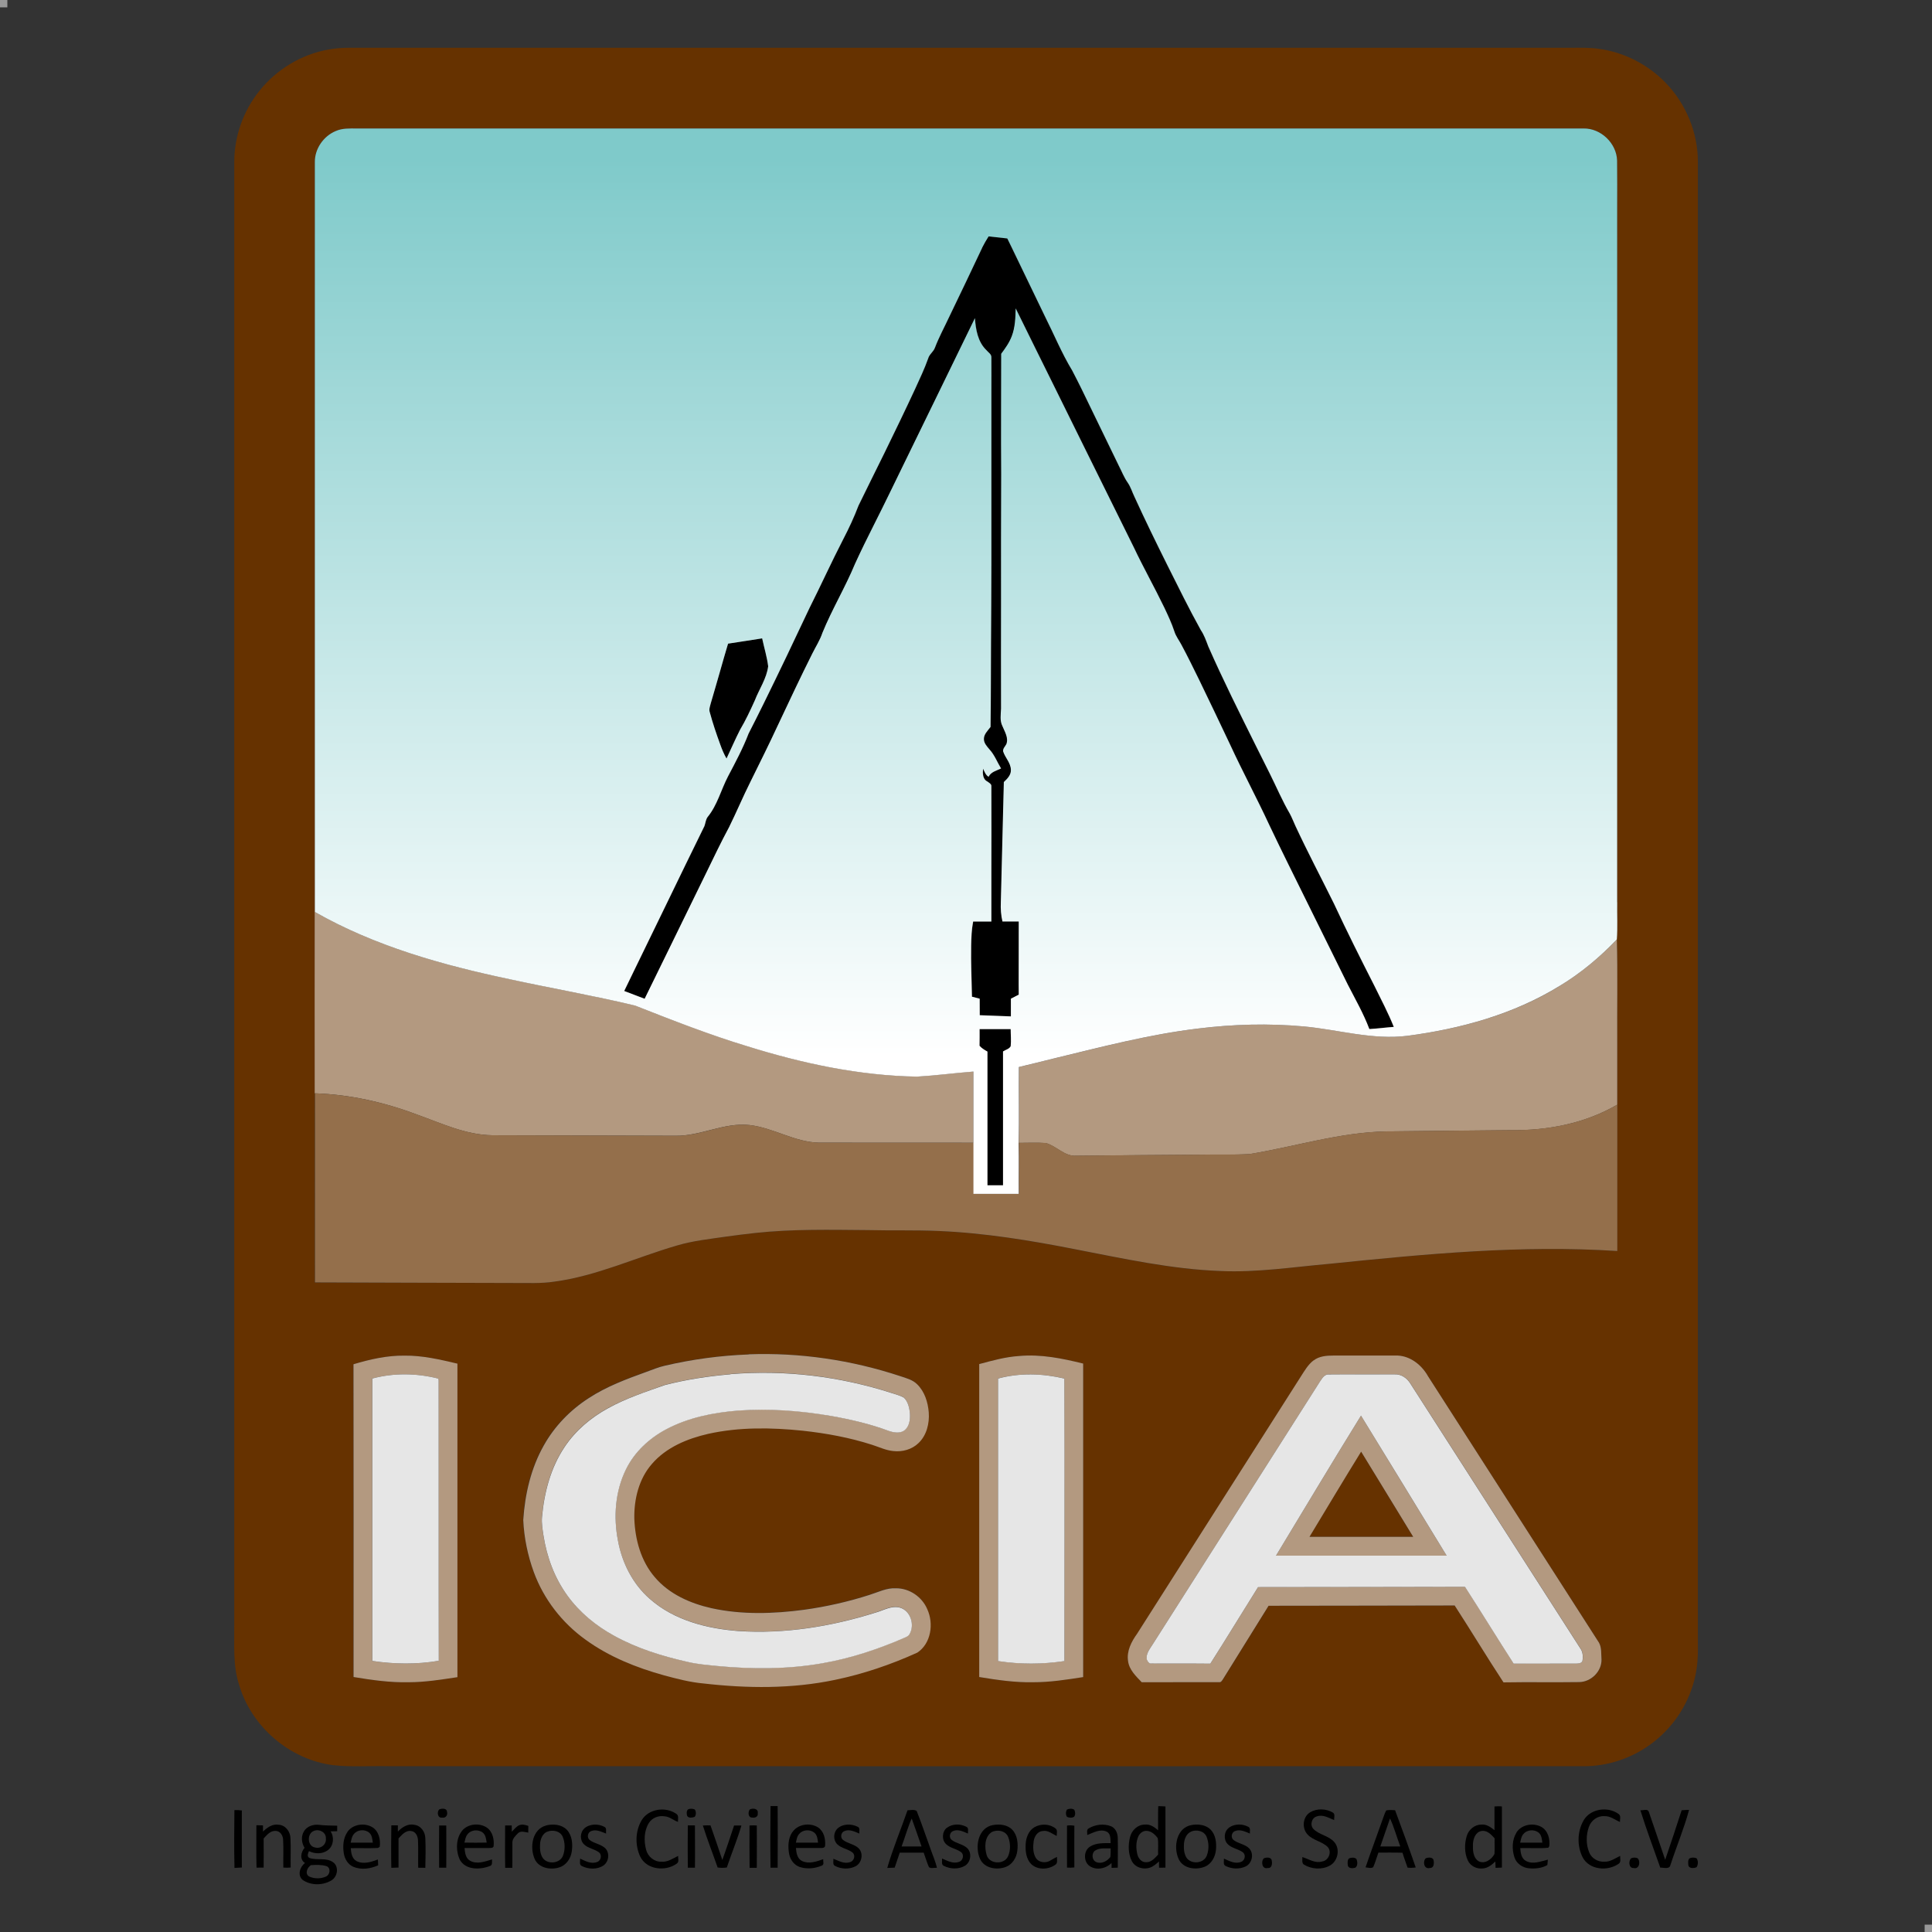 <?xml version="1.0" encoding="UTF-8"?>
<svg xmlns="http://www.w3.org/2000/svg" xmlns:xlink="http://www.w3.org/1999/xlink" id="Capa_2" data-name="Capa 2" viewBox="0 0 263 263">
  <rect x="0" y="0" width="263" height="263" fill="#333333" stroke="none"/>
  <defs>
    <style>
      .cls-1 {
        fill: #663200;
      }

      .cls-2 {
        fill: url(#Degradado_sin_nombre_4);
      }

      .cls-3 {
        fill: #fff;
        isolation: isolate;
        opacity: .5;
      }

      .cls-4 {
        fill: #b39980;
      }

      .cls-5 {
        fill: #946f4b;
      }

      .cls-6 {
        fill: #e6e6e6;
      }
    </style>
    <linearGradient id="Degradado_sin_nombre_4" data-name="Degradado sin nombre 4" x1="131.5" y1="119.15" x2="131.5" y2="241.49" gradientTransform="translate(0 263) scale(1 -1)" gradientUnits="userSpaceOnUse">
      <stop offset="0" stop-color="#fff"></stop>
      <stop offset="1" stop-color="#7fcaca"></stop>
    </linearGradient>
  </defs>
  <g id="ICIA_2025" data-name="ICIA 2025">
    <g id="Layer_18" data-name="Layer 18">
      <g>
        <g>
          <path class="cls-1" d="M44.67,6.75c.98-.18,1.97-.25,2.96-.25h166.2c1.28,0,2.57-.04,3.84.15,3.42.46,6.66,2.13,9.06,4.61,2.78,2.85,4.41,6.8,4.4,10.79v199.68c-.03,1.91.12,3.83-.22,5.72-.59,3.54-2.47,6.84-5.19,9.18-2.69,2.34-6.21,3.73-9.78,3.8-54.33.02-108.66,0-162.98,0-2.54-.06-5.09.14-7.62-.14-5.91-.76-11.12-5.23-12.79-10.94-.87-2.65-.63-5.46-.66-8.19,0-66.37,0-132.74,0-199.11,0-3.49,1.23-6.96,3.42-9.68,2.32-2.91,5.7-4.96,9.37-5.62ZM45.7,17.84c-1.66.69-2.86,2.41-2.84,4.22,0,2.09,0,4.17,0,6.26v5.33c0,3.11,0,6.21,0,9.31v39.76c0,2.91,0,5.83,0,8.74v31.38c0,.43,0,.87,0,1.3,0,8.23-.01,16.46,0,24.69-.02,8.58,0,17.17,0,25.75,9.07.04,18.13.05,27.2.08,1.78-.01,3.58.09,5.35-.18,5.8-.77,11.14-3.3,16.72-4.92,2.17-.65,4.43-.88,6.66-1.21,1.33-.18,2.67-.36,4.01-.5,5.08-.55,10.21-.43,15.32-.39,3.2.09,6.4-.02,9.59.12,6.31.26,12.56,1.29,18.75,2.51,6.5,1.26,13.01,2.69,19.65,2.94,4.97.23,9.91-.55,14.85-.98,13.01-1.33,26.1-2.6,39.18-1.74,0-6.64,0-13.29,0-19.93.01-2.85,0-5.69,0-8.54-.03-4.65.07-9.31-.05-13.96.12-1.67.02-3.38.05-5.06v-21.46c0-4.5,0-9,0-13.5,0-3.69,0-7.37,0-11.05,0-4.5,0-8.99,0-13.49v-10.46c0-3.3,0-6.6,0-9.9,0-3.11,0-6.21,0-9.32,0-1.78,0-3.55,0-5.32,0-2.16.02-4.32-.01-6.47-.07-2.35-2.21-4.4-4.56-4.36-55.66,0-111.32,0-166.98,0-.97,0-1.98-.06-2.89.35ZM101.9,184.36c-3.86.14-7.7.66-11.46,1.53-.85.19-1.65.54-2.47.83-2.71.98-5.44,1.99-7.86,3.58-2.51,1.62-4.65,3.82-6.11,6.43-1.75,3.09-2.58,6.63-2.8,10.16.11,2.42.61,4.83,1.44,7.1,1.35,3.68,3.85,6.9,7.03,9.18,3.2,2.33,6.93,3.82,10.72,4.87,1.77.47,3.55.94,5.37,1.1,5.93.68,11.99.75,17.86-.49,3.87-.8,7.63-2.08,11.22-3.71,1.88-1.24,2.26-3.95,1.36-5.91-.69-1.67-2.41-2.85-4.23-2.85-1.28-.09-2.45.53-3.64.9-2.89.94-5.86,1.61-8.87,2.02-4.18.56-8.48.7-12.63-.21-2.89-.64-5.78-1.92-7.73-4.23-1.88-2.2-2.67-5.13-2.78-7.97-.05-2.63.62-5.39,2.38-7.42,1.95-2.28,4.85-3.47,7.71-4.12,4.2-.93,8.56-.87,12.83-.42,3.2.36,6.38.93,9.45,1.92.96.3,1.88.76,2.89.85,1.23.14,2.54-.21,3.43-1.09,1.11-1.06,1.5-2.68,1.39-4.17-.11-1.39-.55-2.84-1.58-3.83-.62-.62-1.48-.83-2.28-1.1-6.64-2.19-13.67-3.23-20.67-2.97ZM178.83,185.19c-.76.58-1.23,1.43-1.75,2.22-7.43,11.67-14.85,23.33-22.28,35-.77,1.07-1.43,2.34-1.23,3.71.15,1.2,1.07,2.06,1.86,2.89,3.5-.02,7.01,0,10.51-.01.29.07.42-.23.56-.42,2.06-3.33,4.13-6.66,6.2-9.98,8.44-.02,16.88-.01,25.33-.04,2.25,3.47,4.38,7.01,6.65,10.47,3.43-.06,6.87.02,10.3-.04,1.61-.02,3.07-1.44,3.04-3.07-.06-.76.04-1.6-.34-2.29-7.76-12.09-15.53-24.18-23.28-36.28-.84-1.5-2.35-2.72-4.11-2.81-2.92-.02-5.84,0-8.76,0-.93,0-1.93.07-2.69.66ZM48.1,185.72c.03,14.19,0,28.38.01,42.57,2.48.41,4.98.77,7.5.71,2.23,0,4.44-.36,6.64-.69.02-14.23,0-28.45,0-42.68-2.36-.56-4.76-1.12-7.21-1.09-2.37-.03-4.7.5-6.96,1.18ZM133.3,185.69c0,14.2,0,28.4,0,42.6,2.42.4,4.86.76,7.32.71,2.3,0,4.56-.35,6.83-.7.01-14.23,0-28.45,0-42.68-2.84-.7-5.76-1.3-8.71-1.03-1.86.12-3.65.62-5.44,1.1Z"></path>
          <path class="cls-1" d="M178.24,209.21c2.34-3.87,4.67-7.76,7.04-11.61,2.35,3.88,4.74,7.73,7.09,11.6-4.71.01-9.43,0-14.14,0Z"></path>
        </g>
        <g>
          <path d="M133.67,33.69c.26-.52.56-1.03.87-1.52.85.09,1.7.19,2.55.28.2.42.41.83.61,1.25,1.5,3.11,3,6.22,4.5,9.33,1.24,2.46,2.29,5.03,3.72,7.39.44.83.85,1.66,1.27,2.5,1.7,3.49,3.38,6.98,5.08,10.47.4.77.71,1.59,1.21,2.3.41.59.61,1.29.92,1.93,1.44,3.15,2.96,6.26,4.5,9.35,1.48,2.95,2.93,5.91,4.53,8.79.46.68.73,1.46,1.02,2.23,2.01,4.57,4.25,9.04,6.47,13.51.63,1.27,1.27,2.53,1.9,3.8.91,1.82,1.7,3.7,2.73,5.46.29.53.5,1.11.76,1.66,1.66,3.57,3.5,7.05,5.24,10.57,1.76,3.78,3.63,7.51,5.52,11.22.9,1.84,1.87,3.66,2.63,5.57-1.1.08-2.18.23-3.28.29-.79-2.1-1.91-4.05-2.93-6.04-1.85-3.74-3.69-7.47-5.54-11.21-1.72-3.49-3.46-6.96-5.12-10.48-1.72-3.71-3.66-7.31-5.37-11.02-1.38-2.92-2.77-5.83-4.18-8.74-.79-1.61-1.58-3.23-2.43-4.81-.32-.61-.76-1.16-.96-1.82-.37-1.12-.87-2.18-1.37-3.24-1.33-2.76-2.84-5.43-4.15-8.2-2.22-4.5-4.45-8.99-6.67-13.48-1.35-2.75-2.72-5.5-4.07-8.24-1.78-3.6-3.57-7.2-5.34-10.81-.03,1.27-.07,2.58-.53,3.78-.33.88-.88,1.65-1.44,2.4,0,5.45-.04,10.9,0,16.36-.02,5.91-.03,11.82-.02,17.73,0,4.74-.02,9.48,0,14.22-.03.79-.19,1.64.19,2.38.31.76.86,1.6.53,2.45-.16.32-.51.61-.43,1.01.28.85,1.02,1.53,1.05,2.47.04.71-.49,1.23-.96,1.68-.06,1.98-.1,3.96-.15,5.93-.09,3.48-.17,6.96-.26,10.44-.04.88.02,1.76.22,2.61.74,0,1.48,0,2.22,0,0,2.87,0,5.74-.01,8.61,0,.45,0,.9.01,1.35-.36.19-.72.37-1.07.55,0,.8,0,1.6,0,2.41-1.42-.05-2.83-.11-4.24-.16,0-.75,0-1.5-.01-2.25-.35-.09-.7-.18-1.05-.27-.05-2.31-.15-4.63-.11-6.94.02-1.1.06-2.21.27-3.29.83,0,1.65,0,2.48,0,0-2.2,0-4.4,0-6.6,0-3.93.02-7.86,0-11.79.04-.34-.3-.48-.52-.66-.68-.33-.67-1.12-.61-1.76.2.4.34.86.75,1.1.33-.67,1.08-.83,1.7-1.13-.53-.87-.89-1.85-1.59-2.61-.34-.4-.75-.84-.75-1.4,0-.66.52-1.12.88-1.61l.03-.04c.05-3.78.04-7.57.06-11.36.03-3.58.04-7.17.05-10.75,0-1.78,0-3.56,0-5.34,0-2.91,0-5.83,0-8.74v-9.33c-.01-1.59.02-3.17,0-4.76.03-.47-.44-.7-.69-1.02-1.16-1.12-1.44-2.8-1.55-4.34-1.63,3.35-3.27,6.7-4.9,10.06-1.52,3.11-3.04,6.22-4.55,9.33-1.43,2.92-2.84,5.87-4.31,8.77-.88,1.75-1.75,3.5-2.56,5.28-1.33,3.21-3.13,6.19-4.44,9.4-.33,1-.91,1.88-1.37,2.81-1.64,3.27-3.19,6.58-4.75,9.89-1.18,2.55-2.44,5.06-3.68,7.58-1.02,2.03-1.9,4.14-2.91,6.18-1.1,2.04-2.09,4.13-3.11,6.22-1.61,3.29-3.22,6.57-4.82,9.86-1.18,2.42-2.37,4.84-3.56,7.27-.93-.35-1.85-.71-2.78-1.06.42-.86.83-1.72,1.25-2.58,1.52-3.13,3.04-6.27,4.57-9.4,1.7-3.49,3.38-6.99,5.1-10.47.15-.41.17-.87.43-1.23,1.33-1.62,1.83-3.72,2.79-5.55,1-1.9,2.02-3.8,2.79-5.81.66-1.32,1.35-2.63,1.99-3.96,2.14-4.35,4.23-8.72,6.29-13.11,1.57-3.12,3.01-6.3,4.61-9.4.77-1.48,1.48-3,2.07-4.56,1.16-2.4,2.36-4.77,3.53-7.16,1.42-2.91,2.83-5.82,4.19-8.75.62-1.36,1.26-2.7,1.76-4.11.16-.59.73-.92.93-1.49.55-1.44,1.29-2.79,1.94-4.19,1.51-3.14,3.02-6.27,4.5-9.43Z"></path>
          <path d="M99.11,87.61c1.55-.22,3.09-.49,4.64-.72.27,1.27.66,2.52.82,3.8-.21,1.67-1.22,3.1-1.82,4.65-.61,1.35-1.24,2.7-2,3.98-.66,1.29-1.23,2.62-1.85,3.93-.35-.61-.62-1.25-.85-1.9-.53-1.45-1.03-2.92-1.43-4.41-.13-.37.02-.75.11-1.11.43-1.43.83-2.88,1.25-4.31.38-1.3.73-2.61,1.13-3.9Z"></path>
          <path d="M133.36,140.09c1.41,0,2.82,0,4.23,0,0,.77.09,1.55,0,2.33-.2.39-.7.49-1.05.72,0,.27,0,.54,0,.81,0,2.91,0,5.83,0,8.74,0,2.89,0,5.78,0,8.67-.71,0-1.41,0-2.12,0,0-2.51,0-5.01,0-7.52,0-2.15,0-4.3,0-6.45,0-1.41,0-2.82,0-4.23-.39-.22-.78-.45-1.08-.79.02-.76,0-1.52.01-2.27Z"></path>
          <path d="M104.89,245.86c.32,0,.65,0,.97,0,.02,2.8.02,5.59,0,8.39-.33,0-.65,0-.97,0-.04-2.8-.03-5.6,0-8.4Z"></path>
          <path d="M157.67,245.87c.32,0,.65.02.98.04,0,2.78,0,5.55,0,8.33-.29,0-.58,0-.87.01,0-.29,0-.57-.01-.85-.36.31-.72.65-1.18.82-.9.34-2.05.02-2.51-.86-.52-1-.52-2.22-.25-3.29.23-.92,1.03-1.69,2.01-1.69.71-.09,1.3.34,1.81.77,0-1.1-.02-2.19.02-3.28ZM154.92,250.08c-.29.72-.28,1.53-.11,2.28.11.58.57,1.18,1.22,1.14.7.02,1.18-.57,1.62-1.03-.03-.75.07-1.51-.05-2.25-.37-.5-.91-1-1.57-.99-.51,0-.94.39-1.11.85Z"></path>
          <path d="M203.46,245.91c.33-.03.66-.04.99,0,0,2.77,0,5.55,0,8.32-.29.01-.58.02-.86.04-.01-.29-.02-.59-.03-.87-.48.45-1.03.92-1.73.95-.81.09-1.65-.32-2.01-1.07-.48-1.03-.48-2.25-.16-3.33.25-.87,1.06-1.57,1.99-1.57.69-.08,1.28.35,1.79.76,0-1.08,0-2.16,0-3.23ZM200.51,251.03c-.03.8,0,1.82.74,2.32.84.47,1.81-.23,2.19-.97.05-.71,0-1.42.02-2.13-.46-.51-1.02-1.13-1.78-1-.82.13-1.14,1.05-1.17,1.78Z"></path>
          <path d="M59.83,246.3c.34-.13,1-.17,1.02.34.13.44-.18.89-.67.79-.63.1-.74-.83-.36-1.13Z"></path>
          <path d="M93.67,246.3c.29-.12.62-.1.91.02.19.28.21.74-.02,1.01-.32.11-.87.21-1.03-.17-.07-.28-.1-.67.15-.86Z"></path>
          <path d="M102.05,246.33c.42-.24,1.22-.13,1.1.5.08.45-.36.68-.75.59-.57.03-.6-.75-.34-1.09Z"></path>
          <path d="M145.25,246.33c.31-.14.7-.17.99.03.15.28.17.66-.01.94-.28.2-.68.16-.98.03-.19-.3-.19-.7,0-1Z"></path>
          <path d="M178.35,246.7c.93-.55,2.16-.5,3.09.04.35.21.14.68.18,1.02-.75-.29-1.52-.79-2.35-.5-.73.18-.98,1.19-.47,1.72.79.8,2.04.9,2.8,1.74.87.94.55,2.63-.57,3.24-1.07.59-2.45.5-3.49-.11-.38-.21-.22-.71-.26-1.05.88.26,1.73.89,2.7.6.89-.12,1.37-1.32.75-1.98-.77-.76-1.97-.88-2.71-1.67-.83-.84-.7-2.44.34-3.05Z"></path>
          <path d="M31.9,246.41c.34-.02.68,0,1.02.04,0,2.59,0,5.18,0,7.77-.33.03-.67.04-1,.06-.06-2.62-.04-5.24-.01-7.86Z"></path>
          <path d="M87.35,247.78c.95-1.57,3.25-1.88,4.71-.87.38.23.21.73.23,1.1-.63-.22-1.15-.72-1.84-.76-.8-.13-1.68.2-2.12.91-.67,1.07-.69,2.44-.38,3.63.23.94,1.11,1.68,2.09,1.64.85.08,1.55-.44,2.28-.79-.04.33.16.8-.18,1.04-1.51,1.11-4.09.87-4.98-.93-.73-1.54-.69-3.49.19-4.97Z"></path>
          <path d="M123.53,246.43c.41,0,.87-.14,1.25.08.66,1.65,1.22,3.35,1.84,5.03.3.91.71,1.78.92,2.72-.35-.03-.79.13-1.08-.08-.29-.64-.47-1.32-.72-1.98-1.09,0-2.18-.01-3.26,0-.22.68-.46,1.36-.69,2.04-.34.02-.68.03-1.01.04.77-2.66,1.85-5.23,2.76-7.85ZM122.74,251.36h2.71c-.44-1.27-.88-2.54-1.34-3.81-.56,1.23-.9,2.55-1.38,3.81Z"></path>
          <path d="M188.73,246.44c.39-.07.78-.04,1.18-.02.96,2.59,1.91,5.18,2.81,7.79-.37.06-.74.07-1.11.03-.23-.68-.49-1.35-.69-2.03-1.09-.04-2.18-.01-3.28-.02-.24.66-.42,1.34-.71,1.99-.32.19-.7.05-1.04.02.78-2.3,1.64-4.56,2.44-6.85.12-.31.21-.64.4-.92ZM189.22,247.54c-.44,1.28-.88,2.55-1.32,3.82h2.72c-.48-1.27-.83-2.59-1.4-3.82Z"></path>
          <path d="M215.58,247.79c.95-1.6,3.32-1.92,4.78-.84.33.25.14.72.16,1.07-.69-.29-1.31-.83-2.11-.79-.95-.07-1.82.59-2.12,1.47-.39,1.1-.4,2.37.04,3.45.32.83,1.21,1.34,2.09,1.28.79.03,1.45-.47,2.13-.79-.03.35.17.85-.22,1.08-1.49,1.04-3.96.84-4.88-.87-.79-1.55-.75-3.55.13-5.05Z"></path>
          <path d="M223.3,246.42c.36.06.99-.25,1.15.22.76,2.17,1.48,4.35,2.23,6.53.77-2.24,1.51-4.49,2.24-6.74.34-.03.67-.05,1.01-.05-.69,2.55-1.72,5-2.54,7.51-.14.63-.93.32-1.38.35-.91-2.6-1.89-5.18-2.71-7.82Z"></path>
          <path d="M35.79,249.34c.57-.56,1.31-1.09,2.16-.94.92.06,1.57.94,1.59,1.82.07,1.33,0,2.67.03,4-.33.04-.67.04-1,.01-.03-1.26.04-2.53-.03-3.79-.02-.55-.37-1.17-.98-1.2-.73-.07-1.23.55-1.67,1.03,0,1.32.02,2.64,0,3.96-.32,0-.65,0-.97.01-.05-1.92-.02-3.85-.02-5.77.3,0,.6,0,.9.02,0,.2,0,.62,0,.83Z"></path>
          <path d="M47.3,249.36c.74-1.04,2.31-1.26,3.38-.63.89.54,1.15,1.71,1.01,2.68-.06.04-.19.11-.25.15-1.23.06-2.46,0-3.69.03.05.64.15,1.42.79,1.76.93.47,1.99.12,2.9-.22.01.26.03.52.04.79-1.04.47-2.27.65-3.35.22-.75-.31-1.21-1.07-1.33-1.85-.15-.98-.09-2.07.5-2.91ZM48.18,249.66c-.29.32-.35.77-.44,1.18,1,0,2.01,0,3.01,0-.07-.47-.09-1-.47-1.34-.58-.52-1.61-.46-2.1.16Z"></path>
          <path d="M54.15,249.34c.58-.6,1.37-1.13,2.25-.93.89.1,1.49.97,1.5,1.83.06,1.34.03,2.68,0,4.02-.32,0-.65,0-.97-.01-.03-1.26.03-2.51-.03-3.77-.03-.53-.31-1.14-.89-1.22-.76-.15-1.3.51-1.76,1,0,1.32,0,2.65,0,3.97-.32.01-.65.02-.98.03-.04-1.93-.02-3.85,0-5.78.29,0,.59,0,.89,0,0,.28,0,.57,0,.85Z"></path>
          <path d="M63.02,249.08c.83-.83,2.27-.94,3.24-.3.82.56,1.04,1.65.93,2.58-.14.27-.48.18-.72.21-1.08,0-2.15,0-3.23,0,.05.63.14,1.38.75,1.73.95.53,2.03.1,2.99-.18-.03.32.11.82-.33.91-1.32.51-3.27.55-4.05-.86-.59-1.28-.56-3,.42-4.09ZM63.63,249.71c-.25.32-.31.73-.41,1.12,1.01.01,2.02.03,3.03,0-.08-.48-.12-1.02-.52-1.35-.6-.49-1.63-.41-2.1.24Z"></path>
          <path d="M70.72,248.45c.4-.15.81-.02,1.2.11,0,.3,0,.6-.01.91-.45-.06-1-.29-1.38.07-.35.35-.79.75-.78,1.29-.01,1.14.02,2.29-.01,3.43-.32,0-.65,0-.97,0-.04-1.92-.01-3.84-.01-5.76.3,0,.6,0,.9,0,0,.21,0,.64.01.85.33-.33.62-.74,1.07-.91Z"></path>
          <path d="M74.35,248.49c.95-.23,2.08-.14,2.8.58.73.77.83,1.92.69,2.93-.12.96-.74,1.9-1.69,2.2-1.19.39-2.82.11-3.37-1.15-.69-1.58-.34-4.05,1.57-4.55ZM74.47,249.35c-.63.28-.91,1.01-.95,1.66-.04.65,0,1.36.37,1.92.65.91,2.32.76,2.74-.3.32-.83.31-1.8-.04-2.62-.36-.78-1.39-.97-2.12-.65Z"></path>
          <path d="M79.55,248.89c.74-.64,1.9-.65,2.73-.2.35.16.17.61.23.91-.64-.23-1.34-.62-2.03-.34-.5.17-.62.92-.19,1.23.61.46,1.43.54,2.02,1.04.74.61.6,1.9-.17,2.42-.85.57-2.02.52-2.92.08-.41-.17-.23-.69-.25-1.02.71.33,1.51.78,2.31.46.55-.17.71-1.01.22-1.34-.61-.44-1.43-.52-1.98-1.04-.61-.57-.58-1.64.03-2.19Z"></path>
          <path d="M107.86,249.42c.73-1.11,2.39-1.35,3.48-.67.81.52,1.06,1.57.98,2.48,0,.31-.35.35-.59.33-1.13,0-2.25,0-3.38,0,.05.66.17,1.46.84,1.78.93.44,1.96.07,2.87-.25-.03.29.18.76-.21.88-.92.39-1.99.49-2.95.19-.78-.25-1.31-.97-1.47-1.75-.19-1-.16-2.13.42-3ZM108.81,249.63c-.31.32-.37.79-.47,1.21,1.01,0,2.01,0,3.02,0-.06-.49-.11-1.06-.54-1.39-.58-.44-1.53-.39-2.02.19Z"></path>
          <path d="M114,248.92c.73-.67,1.89-.68,2.74-.25.39.14.2.63.24.93-.64-.26-1.36-.64-2.05-.33-.45.18-.57.86-.19,1.18.63.51,1.51.57,2.12,1.13.72.68.48,2.02-.39,2.47-.85.44-1.94.4-2.79-.04-.38-.17-.19-.67-.24-.98.72.27,1.47.74,2.26.46.55-.12.8-.91.37-1.29-.62-.52-1.52-.57-2.1-1.15-.57-.56-.54-1.58.03-2.13Z"></path>
          <path d="M128.91,248.81c.74-.56,1.81-.56,2.62-.14.39.15.2.62.24.93-.63-.26-1.32-.63-2.01-.35-.5.17-.62.92-.19,1.23.64.49,1.53.55,2.12,1.13.66.68.44,1.95-.38,2.4-.85.47-1.94.43-2.8,0-.42-.16-.23-.68-.27-1.01.72.3,1.5.76,2.31.45.57-.16.74-1.02.24-1.35-.62-.44-1.44-.52-2-1.06-.63-.6-.55-1.74.13-2.25Z"></path>
          <path d="M135.18,248.44c.9-.16,1.96-.05,2.62.64.72.76.81,1.91.68,2.9-.12.93-.68,1.84-1.58,2.17-1.21.45-2.9.19-3.48-1.09-.75-1.63-.29-4.25,1.75-4.62ZM134.99,249.41c-.99.65-.98,2.08-.68,3.11.36,1.25,2.35,1.35,2.9.21.38-.83.36-1.83.03-2.67-.35-.86-1.5-1.06-2.26-.65Z"></path>
          <path d="M140.81,248.74c.87-.51,2.07-.48,2.87.16.33.23.15.68.17,1.02-.62-.27-1.17-.8-1.9-.67-.72.05-1.15.74-1.24,1.4-.1.75-.11,1.59.29,2.26.37.6,1.21.73,1.82.45.36-.19.7-.42,1.07-.58-.04.35.14.86-.25,1.08-.95.67-2.42.72-3.28-.12-.68-.71-.79-1.77-.74-2.7.05-.87.39-1.82,1.17-2.29Z"></path>
          <path d="M148.21,248.89c.89-.53,2.05-.67,3.02-.29.65.26.94.99.93,1.65.03,1.33,0,2.66,0,3.99-.28,0-.56.02-.84.03,0-.17,0-.5-.01-.66-.78.77-2.08,1.05-3.01.39-.83-.61-.8-2.07.08-2.62.83-.54,1.87-.47,2.81-.48-.04-.53.04-1.26-.52-1.55-.91-.44-1.83.13-2.67.45.04-.3-.14-.73.2-.9ZM149.11,251.89c-.55.35-.5,1.31.1,1.58.71.32,1.5-.11,1.94-.67.06-.39.03-.79.04-1.18-.69.02-1.46-.11-2.08.28Z"></path>
          <path d="M162.19,248.44c.9-.16,1.95-.05,2.62.63.68.71.8,1.77.72,2.71-.08.95-.58,1.93-1.5,2.32-1.22.51-2.98.28-3.58-1.03-.76-1.63-.3-4.27,1.75-4.63ZM162.14,249.34c-.65.27-.92,1.01-.97,1.66-.04.65,0,1.36.37,1.92.66.91,2.33.76,2.74-.32.31-.82.3-1.78-.04-2.59-.35-.79-1.37-.99-2.11-.68Z"></path>
          <path d="M167.32,248.78c.75-.53,1.82-.53,2.62-.09.34.17.16.61.22.91-.63-.24-1.32-.62-2.01-.35-.52.16-.65.93-.21,1.24.64.49,1.54.55,2.12,1.14.68.73.38,2.06-.52,2.46-.83.38-1.85.34-2.66-.06-.43-.16-.24-.69-.27-1.02.73.32,1.53.78,2.34.44.53-.18.69-.98.22-1.31-.64-.47-1.53-.54-2.08-1.14-.57-.62-.46-1.73.23-2.21Z"></path>
          <path d="M206.41,249.49c.69-1.14,2.33-1.41,3.44-.78.89.52,1.17,1.66,1.05,2.62-.04.05-.11.15-.14.2-1.27.12-2.54.01-3.81.05.05.65.15,1.43.8,1.76.95.49,2,.04,2.96-.19-.02.18-.05.55-.07.73-.73.44-1.64.52-2.48.45-.89-.07-1.74-.65-2.01-1.52-.34-1.08-.33-2.33.27-3.32ZM207.37,249.67c-.28.32-.34.76-.43,1.17,1,0,2.01,0,3.02,0-.07-.47-.1-1.01-.48-1.34-.59-.51-1.62-.45-2.11.18Z"></path>
          <path d="M41.37,249.3c.41-.7,1.29-.98,2.06-.89.82.11,1.64.09,2.47.12,0,.25,0,.5,0,.75-.3,0-.6.02-.9.02.52.77.42,1.94-.33,2.53-.74.58-1.79.57-2.61.16-.12.29-.33.73.06.93,1.03.37,2.29-.1,3.23.59.81.58.61,1.92-.18,2.43-1.17.74-2.81.76-3.96-.02-.76-.63-.39-1.79.31-2.31-.76-.48-.56-1.48-.06-2.07-.42-.67-.5-1.56-.08-2.25ZM42.78,249.22c-1.01.31-.99,2.09.1,2.27.78.24,1.59-.42,1.48-1.23.05-.82-.87-1.31-1.58-1.04ZM42.34,253.89c-.5.3-.89,1.17-.27,1.55.71.33,1.62.34,2.33,0,.54-.26.66-1.19.03-1.41-.67-.2-1.39-.18-2.09-.13Z"></path>
          <path d="M59.76,248.5c.33-.01.66,0,.99,0,0,1.92.02,3.84,0,5.75-.32,0-.65,0-.97,0-.02-1.92-.02-3.84,0-5.76Z"></path>
          <path d="M93.61,248.49c.33,0,.66,0,.99,0,0,1.92.03,3.84,0,5.76-.32,0-.65,0-.97,0-.02-1.92-.02-3.84,0-5.76Z"></path>
          <path d="M95.68,248.5c.34-.02.69-.02,1.04-.01.55,1.56,1.08,3.13,1.61,4.7.57-1.55,1.07-3.13,1.6-4.69.33-.01.67-.01,1,0-.57,1.94-1.35,3.81-1.99,5.72-.42.06-.84.06-1.25,0-.66-1.91-1.41-3.79-2.01-5.72Z"></path>
          <path d="M102.03,248.5c.33-.02.66-.02.99,0,.01,1.92.02,3.84,0,5.76-.33,0-.65,0-.98,0-.03-1.92-.01-3.83-.01-5.75Z"></path>
          <path d="M145.24,248.51c.33-.04.67-.04,1.01.02-.02,1.89,0,3.79,0,5.68-.33.04-.67.05-1,.02-.02-1.91,0-3.82,0-5.73Z"></path>
          <path d="M172.05,252.97c.35-.15,1.02-.19,1.07.32.09.4.02,1.06-.54,1-.79.21-.96-.9-.53-1.32Z"></path>
          <path d="M183.64,252.98c.31-.12.73-.17,1,.07.16.35.21.88-.1,1.17-.36.15-1.04.17-1.07-.35-.03-.3-.06-.66.17-.88Z"></path>
          <path d="M194.1,252.96c.35-.14,1.02-.17,1.06.34.07.38.03,1.02-.51.98-.81.24-1.02-.91-.55-1.33Z"></path>
          <path d="M222.05,252.96c.27-.12.6-.11.88,0,.42.43.24,1.53-.54,1.33-.69.05-.73-.99-.34-1.33Z"></path>
          <path d="M230.04,252.96c.28-.13.62-.11.91,0,.24.34.23.87,0,1.22-.36.16-1.06.22-1.12-.31-.03-.3-.08-.72.2-.92Z"></path>
        </g>
        <g>
          <path class="cls-4" d="M42.86,124.13c8.19,4.67,17.36,7.23,26.52,9.16,5.69,1.24,11.43,2.23,17.08,3.59,5.03,1.98,10.07,3.96,15.25,5.53,7.49,2.34,15.25,4.01,23.12,4.14,2.57-.15,5.12-.49,7.68-.69,0,.5,0,.99,0,1.49,0,2.16,0,4.32,0,6.48,0,.58,0,1.15,0,1.73-7-.01-14,0-21-.01-3.33-.06-6.22-2.03-9.49-2.4-3.46-.38-6.65,1.52-10.09,1.46-8.3-.03-16.61-.05-24.91-.07-3.61-.04-6.93-1.63-10.27-2.82-4.45-1.68-9.15-2.74-13.91-2.89-.02-8.23,0-16.46,0-24.69Z"></path>
          <path class="cls-4" d="M212.3,134.22c2.88-1.73,5.48-3.91,7.8-6.34.12,4.65.02,9.31.05,13.96,0,2.84,0,5.69,0,8.54-4.36,2.55-9.46,3.53-14.47,3.47-5.64.06-11.27.1-16.91.17-6.34.11-12.43,2.06-18.64,3.08-2.28.13-4.57.05-6.86.09-5.58.05-11.16.07-16.74.14-1.61.13-2.72-1.34-4.18-1.73-1.22-.08-2.45-.02-3.67-.02.1-3.44,0-6.89.04-10.33,1.57-.38,3.14-.75,4.7-1.15,6.5-1.57,12.99-3.28,19.64-4.08,4.8-.6,9.67-.73,14.49-.29,4.69.44,9.34,1.87,14.09,1.27,7.22-.95,14.43-2.93,20.68-6.78Z"></path>
          <path class="cls-4" d="M101.9,184.36c6.99-.26,14.02.78,20.67,2.98.8.27,1.66.48,2.28,1.1,1.02.99,1.47,2.44,1.58,3.83.11,1.49-.28,3.11-1.39,4.17-.9.88-2.21,1.23-3.43,1.09-1.01-.09-1.94-.55-2.89-.85-3.07-.99-6.25-1.57-9.45-1.92-4.26-.44-8.62-.51-12.83.42-2.86.65-5.76,1.84-7.71,4.12-1.76,2.02-2.43,4.78-2.38,7.42.1,2.84.89,5.77,2.78,7.97,1.95,2.31,4.83,3.58,7.73,4.23,4.14.91,8.44.77,12.63.21,3.01-.42,5.98-1.09,8.87-2.02,1.19-.37,2.35-.98,3.64-.9,1.82,0,3.53,1.18,4.23,2.85.9,1.96.52,4.67-1.36,5.91-3.59,1.63-7.36,2.91-11.22,3.71-5.87,1.23-11.93,1.17-17.86.49-1.83-.16-3.61-.63-5.37-1.1-3.79-1.05-7.52-2.54-10.72-4.87-3.18-2.28-5.68-5.5-7.03-9.18-.83-2.27-1.33-4.68-1.44-7.1.23-3.52,1.05-7.07,2.8-10.16,1.46-2.61,3.6-4.82,6.11-6.43,2.42-1.59,5.15-2.6,7.86-3.58.82-.29,1.62-.64,2.47-.83,3.76-.88,7.6-1.4,11.46-1.54ZM99.44,187.06c-3.02.26-6.02.71-8.96,1.47-2.6.93-5.25,1.8-7.68,3.13-2.35,1.28-4.46,3.05-5.95,5.29-1.9,2.82-2.78,6.21-3.08,9.57-.07.83.08,1.66.2,2.48.46,2.93,1.51,5.8,3.27,8.2,1.65,2.28,3.88,4.09,6.34,5.45,3.11,1.72,6.54,2.78,10,3.56,1.32.32,2.69.42,4.04.56,4.76.44,9.59.46,14.31-.37,3.93-.68,7.74-1.96,11.39-3.56.2-.09.39-.23.5-.43.71-1.26.12-3.19-1.34-3.59-1.16-.32-2.22.38-3.3.68-6.02,1.91-12.37,2.94-18.69,2.51-4.3-.33-8.76-1.47-12.06-4.39-2.31-2.02-3.76-4.89-4.31-7.88-.64-3.25-.39-6.76,1.09-9.75,1.16-2.34,3.14-4.2,5.43-5.42,3.03-1.62,6.46-2.3,9.86-2.57,4.23-.31,8.49.01,12.66.74,2.65.47,5.29,1.09,7.82,2.03.68.24,1.51.39,2.13-.07.68-.53.81-1.48.75-2.29-.07-.77-.25-1.61-.82-2.17-.51-.3-1.1-.42-1.65-.62-7.05-2.28-14.56-3.2-21.95-2.58Z"></path>
          <path class="cls-4" d="M178.83,185.19c.76-.59,1.77-.66,2.69-.66,2.92,0,5.84-.01,8.76,0,1.76.09,3.27,1.31,4.11,2.81,7.76,12.09,15.52,24.19,23.28,36.28.38.69.28,1.53.34,2.29.03,1.63-1.43,3.05-3.04,3.07-3.43.05-6.87-.02-10.3.04-2.27-3.45-4.4-7-6.65-10.47-8.44.03-16.89.02-25.33.04-2.07,3.32-4.14,6.65-6.2,9.98-.14.19-.26.48-.56.42-3.5,0-7,0-10.51.01-.79-.83-1.71-1.69-1.86-2.89-.21-1.36.46-2.64,1.23-3.71,7.43-11.67,14.85-23.33,22.28-35,.51-.79.99-1.64,1.75-2.22ZM179.73,188c-7.62,11.97-15.23,23.93-22.85,35.9-.38.6-.92,1.25-.75,2.02.12.25.29.58.63.52,2.67.03,5.34-.02,8.01.02,2.2-3.45,4.32-6.95,6.5-10.42,9.38-.02,18.77-.01,28.16-.04,2.24,3.47,4.39,6.99,6.63,10.46,2.85-.03,5.7,0,8.56-.01.29,0,.69-.03.81-.37.09-.51.06-1.09-.2-1.55-7.76-12.08-15.51-24.17-23.27-36.26-.45-.69-1.22-1.23-2.07-1.19-2.98,0-5.96-.02-8.95.01-.59-.06-.92.48-1.2.9Z"></path>
          <path class="cls-4" d="M48.1,185.72c2.26-.68,4.59-1.21,6.96-1.18,2.45-.03,4.84.53,7.21,1.09,0,14.23.01,28.45,0,42.68-2.2.33-4.41.69-6.64.69-2.52.06-5.02-.3-7.5-.71,0-14.19.02-28.38-.01-42.57ZM50.67,187.66c0,12.81,0,25.63,0,38.44,2.99.45,6.07.49,9.05-.02-.03-12.73,0-25.47-.02-38.2-.02-.05-.05-.16-.07-.22-2.92-.74-6.05-.79-8.97,0Z"></path>
          <path class="cls-4" d="M133.3,185.69c1.79-.48,3.58-.98,5.44-1.1,2.95-.27,5.87.33,8.71,1.03,0,14.23,0,28.45,0,42.68-2.26.35-4.53.71-6.83.7-2.46.05-4.9-.31-7.32-.71,0-14.2,0-28.4,0-42.6ZM135.86,187.66c0,12.82,0,25.63,0,38.45,2.99.46,6.05.45,9.04,0,0-12.82.02-25.64-.01-38.46-2.96-.69-6.08-.79-9.03,0Z"></path>
          <path class="cls-4" d="M173.7,211.77c3.85-6.36,7.66-12.74,11.57-19.06,3.87,6.36,7.79,12.7,11.66,19.06-7.74,0-15.48,0-23.23,0ZM178.24,209.21c4.71,0,9.43,0,14.14,0-2.35-3.88-4.74-7.73-7.09-11.6-2.38,3.85-4.7,7.74-7.04,11.61Z"></path>
        </g>
        <path class="cls-5" d="M42.87,148.83c4.76.16,9.46,1.22,13.91,2.89,3.34,1.19,6.65,2.78,10.27,2.82,8.31.03,16.61.05,24.91.07,3.44.07,6.63-1.84,10.09-1.46,3.27.38,6.16,2.35,9.49,2.4,7,.02,14,0,21,.01,0,2.31,0,4.63,0,6.95,2.06,0,4.12,0,6.17,0-.02-2.31.03-4.63-.02-6.94,1.22,0,2.45-.07,3.67.02,1.47.39,2.57,1.86,4.18,1.73,5.58-.07,11.16-.09,16.74-.14,2.28-.05,4.58.04,6.86-.09,6.21-1.02,12.3-2.97,18.64-3.08,5.64-.06,11.27-.11,16.91-.17,5.01.06,10.11-.92,14.47-3.47.01,6.64,0,13.29,0,19.93-13.08-.86-26.18.41-39.18,1.74-4.94.43-9.88,1.21-14.85.98-6.64-.25-13.15-1.68-19.65-2.94-6.19-1.22-12.44-2.25-18.75-2.51-3.19-.14-6.39-.04-9.59-.12-5.11-.04-10.23-.16-15.32.39-1.34.14-2.67.32-4.01.5-2.23.33-4.49.56-6.66,1.21-5.58,1.62-10.92,4.15-16.72,4.92-1.77.27-3.57.17-5.35.18-9.07-.03-18.13-.04-27.2-.08,0-8.58-.01-17.16,0-25.75Z"></path>
        <path class="cls-2" d="M220.14,122.82v-21.46c0-4.5,0-9,0-13.5,0-3.69,0-7.37,0-11.05,0-4.5,0-8.99,0-13.49v-10.46c0-3.3,0-6.6,0-9.9,0-3.11,0-6.21,0-9.32,0-1.78,0-3.55,0-5.32,0-2.16.02-4.32-.01-6.47-.07-2.35-2.21-4.4-4.56-4.36-55.66,0-111.32,0-166.98,0-.97,0-1.98-.06-2.89.35-1.66.69-2.86,2.41-2.84,4.22,0,2.09,0,4.17,0,6.26v5.33c0,3.11,0,6.21,0,9.31v39.76c0,2.91,0,5.83,0,8.74v31.38c0,.43,0,.87,0,1.3,8.19,4.67,17.36,7.23,26.52,9.16,5.69,1.24,11.43,2.23,17.08,3.59,5.03,1.98,10.07,3.96,15.25,5.53,7.49,2.34,15.25,4.01,23.12,4.14,2.57-.15,5.12-.49,7.68-.69,0,.5,0,.99,0,1.49,0,2.16,0,4.32,0,6.48,0,.58,0,1.15,0,1.73,0,2.31,0,4.63,0,6.95,2.06,0,4.12,0,6.17,0-.02-2.31.03-4.63-.02-6.94.1-3.44,0-6.89.04-10.33,1.57-.38,3.14-.75,4.7-1.15,6.5-1.57,12.99-3.28,19.64-4.08,4.8-.6,9.67-.73,14.49-.29,4.69.44,9.34,1.87,14.09,1.27,7.22-.95,14.43-2.93,20.68-6.78,2.88-1.73,5.48-3.91,7.8-6.34.12-1.67.02-3.38.05-5.06ZM96.73,95.83c.43-1.43.83-2.88,1.25-4.31.38-1.3.73-2.61,1.13-3.9,1.55-.22,3.09-.49,4.64-.72.27,1.27.66,2.52.82,3.8-.21,1.67-1.22,3.1-1.82,4.65-.61,1.35-1.24,2.7-2,3.98-.66,1.29-1.23,2.62-1.85,3.93-.35-.61-.62-1.25-.85-1.9-.53-1.45-1.03-2.92-1.43-4.41-.13-.37.02-.75.11-1.11ZM137.59,142.41c-.2.39-.7.49-1.05.72,0,.27,0,.54,0,.81,0,2.91,0,5.83,0,8.74,0,2.89,0,5.78,0,8.67-.71,0-1.41,0-2.12,0,0-2.51,0-5.01,0-7.52,0-2.15,0-4.3,0-6.45,0-1.41,0-2.82,0-4.23-.39-.22-.78-.45-1.08-.79.02-.76.01-1.52.01-2.27,1.41,0,2.82,0,4.23,0,0,.77.09,1.55,0,2.33ZM186.4,140.07c-.79-2.1-1.91-4.05-2.93-6.04-1.85-3.74-3.69-7.47-5.54-11.21-1.72-3.49-3.46-6.96-5.13-10.48-1.72-3.71-3.66-7.31-5.37-11.02-1.38-2.92-2.77-5.83-4.18-8.74-.79-1.61-1.58-3.23-2.43-4.81-.32-.61-.76-1.16-.96-1.82-.37-1.12-.87-2.18-1.37-3.24-1.33-2.76-2.84-5.43-4.15-8.2-2.22-4.5-4.45-8.99-6.67-13.48-1.35-2.75-2.72-5.5-4.07-8.24-1.78-3.6-3.57-7.2-5.34-10.81-.03,1.27-.07,2.58-.53,3.78-.33.88-.88,1.65-1.44,2.4,0,5.45-.04,10.9,0,16.36-.02,5.91-.03,11.82-.02,17.73,0,4.74-.02,9.48,0,14.22-.03.79-.19,1.64.19,2.38.31.76.86,1.6.53,2.45-.16.32-.51.61-.43,1.01.28.85,1.02,1.53,1.05,2.47.04.71-.49,1.23-.96,1.68-.06,1.98-.1,3.96-.15,5.93-.09,3.48-.17,6.96-.26,10.44-.04.88.02,1.76.22,2.61.74,0,1.48,0,2.22,0,0,2.87,0,5.74-.01,8.61,0,.45,0,.9.01,1.35-.36.19-.72.37-1.07.55,0,.8,0,1.6,0,2.41-1.42-.05-2.83-.11-4.24-.16,0-.75,0-1.5-.01-2.25-.35-.09-.7-.18-1.05-.27-.05-2.31-.15-4.63-.11-6.94.02-1.1.06-2.21.27-3.29.83,0,1.65,0,2.48,0,0-2.2,0-4.4,0-6.6,0-3.93.02-7.86,0-11.79.04-.34-.3-.48-.52-.66-.68-.33-.67-1.12-.61-1.76.2.4.34.86.75,1.1.33-.67,1.08-.83,1.7-1.13-.53-.87-.89-1.85-1.59-2.61-.34-.4-.75-.84-.75-1.4,0-.66.52-1.12.88-1.61l.03-.04c.05-3.78.04-7.57.06-11.36.03-3.58.04-7.17.05-10.75,0-1.78,0-3.56,0-5.34,0-2.91,0-5.83,0-8.74v-9.33c-.01-1.59.02-3.17,0-4.76.03-.47-.44-.7-.69-1.02-1.16-1.12-1.44-2.8-1.55-4.34-1.63,3.35-3.27,6.7-4.9,10.06-1.52,3.11-3.04,6.22-4.55,9.33-1.43,2.92-2.84,5.87-4.31,8.77-.88,1.75-1.75,3.5-2.56,5.28-1.33,3.21-3.13,6.19-4.44,9.4-.33,1-.91,1.88-1.37,2.81-1.64,3.27-3.19,6.58-4.75,9.89-1.18,2.55-2.44,5.06-3.68,7.58-1.02,2.03-1.9,4.14-2.91,6.18-1.1,2.04-2.09,4.13-3.11,6.22-1.61,3.29-3.22,6.57-4.82,9.86-1.18,2.42-2.37,4.84-3.56,7.27-.93-.35-1.85-.71-2.78-1.06.42-.86.83-1.72,1.25-2.58,1.52-3.13,3.04-6.27,4.57-9.4,1.7-3.49,3.38-6.99,5.1-10.47.15-.41.17-.87.43-1.23,1.33-1.62,1.83-3.72,2.79-5.55,1-1.9,2.02-3.8,2.79-5.81.66-1.32,1.35-2.63,1.99-3.96,2.14-4.35,4.23-8.72,6.29-13.11,1.57-3.12,3.01-6.3,4.61-9.4.77-1.48,1.48-3,2.07-4.56,1.16-2.4,2.36-4.77,3.53-7.16,1.42-2.91,2.83-5.82,4.19-8.75.62-1.36,1.26-2.7,1.76-4.11.16-.59.73-.92.93-1.49.55-1.44,1.29-2.79,1.94-4.19,1.51-3.14,3.02-6.27,4.5-9.43.26-.52.56-1.03.87-1.52.85.09,1.7.19,2.55.28.2.42.41.83.61,1.25,1.5,3.11,3,6.22,4.5,9.33,1.24,2.46,2.29,5.03,3.72,7.39.44.83.85,1.66,1.27,2.5,1.7,3.49,3.38,6.98,5.08,10.47.4.77.71,1.59,1.21,2.3.41.59.61,1.29.92,1.93,1.44,3.15,2.96,6.26,4.5,9.35,1.48,2.95,2.93,5.91,4.53,8.79.46.68.73,1.46,1.02,2.23,2.01,4.57,4.25,9.04,6.47,13.51.63,1.27,1.27,2.53,1.9,3.8.91,1.82,1.7,3.7,2.73,5.46.29.53.5,1.11.76,1.66,1.66,3.57,3.5,7.05,5.24,10.57,1.76,3.78,3.63,7.51,5.52,11.22.9,1.84,1.87,3.66,2.63,5.57-1.1.08-2.18.23-3.28.29Z"></path>
        <g>
          <path class="cls-6" d="M99.44,187.06c7.4-.61,14.9.3,21.96,2.58.55.19,1.14.32,1.65.62.57.56.75,1.4.82,2.17.05.8-.07,1.76-.75,2.29-.62.45-1.45.3-2.13.07-2.53-.95-5.17-1.56-7.82-2.03-4.17-.72-8.43-1.04-12.66-.74-3.4.27-6.83.95-9.86,2.57-2.29,1.22-4.28,3.08-5.43,5.42-1.48,3-1.73,6.5-1.09,9.75.55,2.99,2,5.86,4.31,7.88,3.3,2.92,7.76,4.06,12.06,4.39,6.32.42,12.67-.61,18.69-2.51,1.08-.29,2.14-.99,3.3-.68,1.46.4,2.06,2.33,1.34,3.59-.1.2-.29.33-.5.43-3.65,1.6-7.45,2.88-11.39,3.56-4.72.83-9.55.82-14.31.37-1.35-.14-2.72-.24-4.04-.56-3.46-.78-6.89-1.84-10-3.56-2.46-1.35-4.69-3.17-6.34-5.45-1.76-2.41-2.81-5.27-3.27-8.2-.12-.82-.27-1.65-.2-2.48.3-3.36,1.18-6.74,3.08-9.57,1.49-2.24,3.6-4.01,5.95-5.29,2.43-1.34,5.08-2.21,7.68-3.13,2.93-.76,5.94-1.21,8.95-1.47Z"></path>
          <path class="cls-6" d="M50.67,187.66c2.92-.79,6.04-.74,8.97,0,.02.05.05.16.07.22.02,12.73-.01,25.47.02,38.2-2.99.51-6.06.47-9.05.02,0-12.81,0-25.63,0-38.44Z"></path>
          <path class="cls-6" d="M135.86,187.66c2.95-.8,6.07-.7,9.03,0,.04,12.82.01,25.64.01,38.46-2.99.45-6.05.46-9.04,0,0-12.82,0-25.63,0-38.45Z"></path>
          <path class="cls-6" d="M179.73,188c.28-.42.61-.96,1.2-.9,2.98-.03,5.96,0,8.95-.01.85-.04,1.62.49,2.07,1.19,7.76,12.09,15.51,24.18,23.27,36.26.26.46.29,1.03.2,1.55-.11.33-.51.36-.81.37-2.85.02-5.71-.01-8.56.01-2.24-3.47-4.39-6.99-6.63-10.46-9.38.03-18.77.02-28.16.04-2.18,3.47-4.3,6.97-6.5,10.42-2.67-.03-5.34,0-8.01-.02-.34.06-.51-.28-.63-.52-.17-.76.37-1.42.75-2.02,7.62-11.96,15.24-23.93,22.85-35.9ZM173.7,211.77c7.74,0,15.48,0,23.23,0-3.87-6.37-7.78-12.7-11.66-19.06-3.91,6.32-7.72,12.7-11.57,19.06Z"></path>
        </g>
      </g>
      <g id="PUNTOS">
        <g id="Capa_1-2" data-name="Capa 1">
          <rect class="cls-3" width="1" height="1"></rect>
        </g>
        <g id="Capa_1_copia" data-name="Capa 1 copia">
          <rect class="cls-3" x="262" y="262" width="1" height="1"></rect>
        </g>
      </g>
    </g>
  </g>
</svg>
